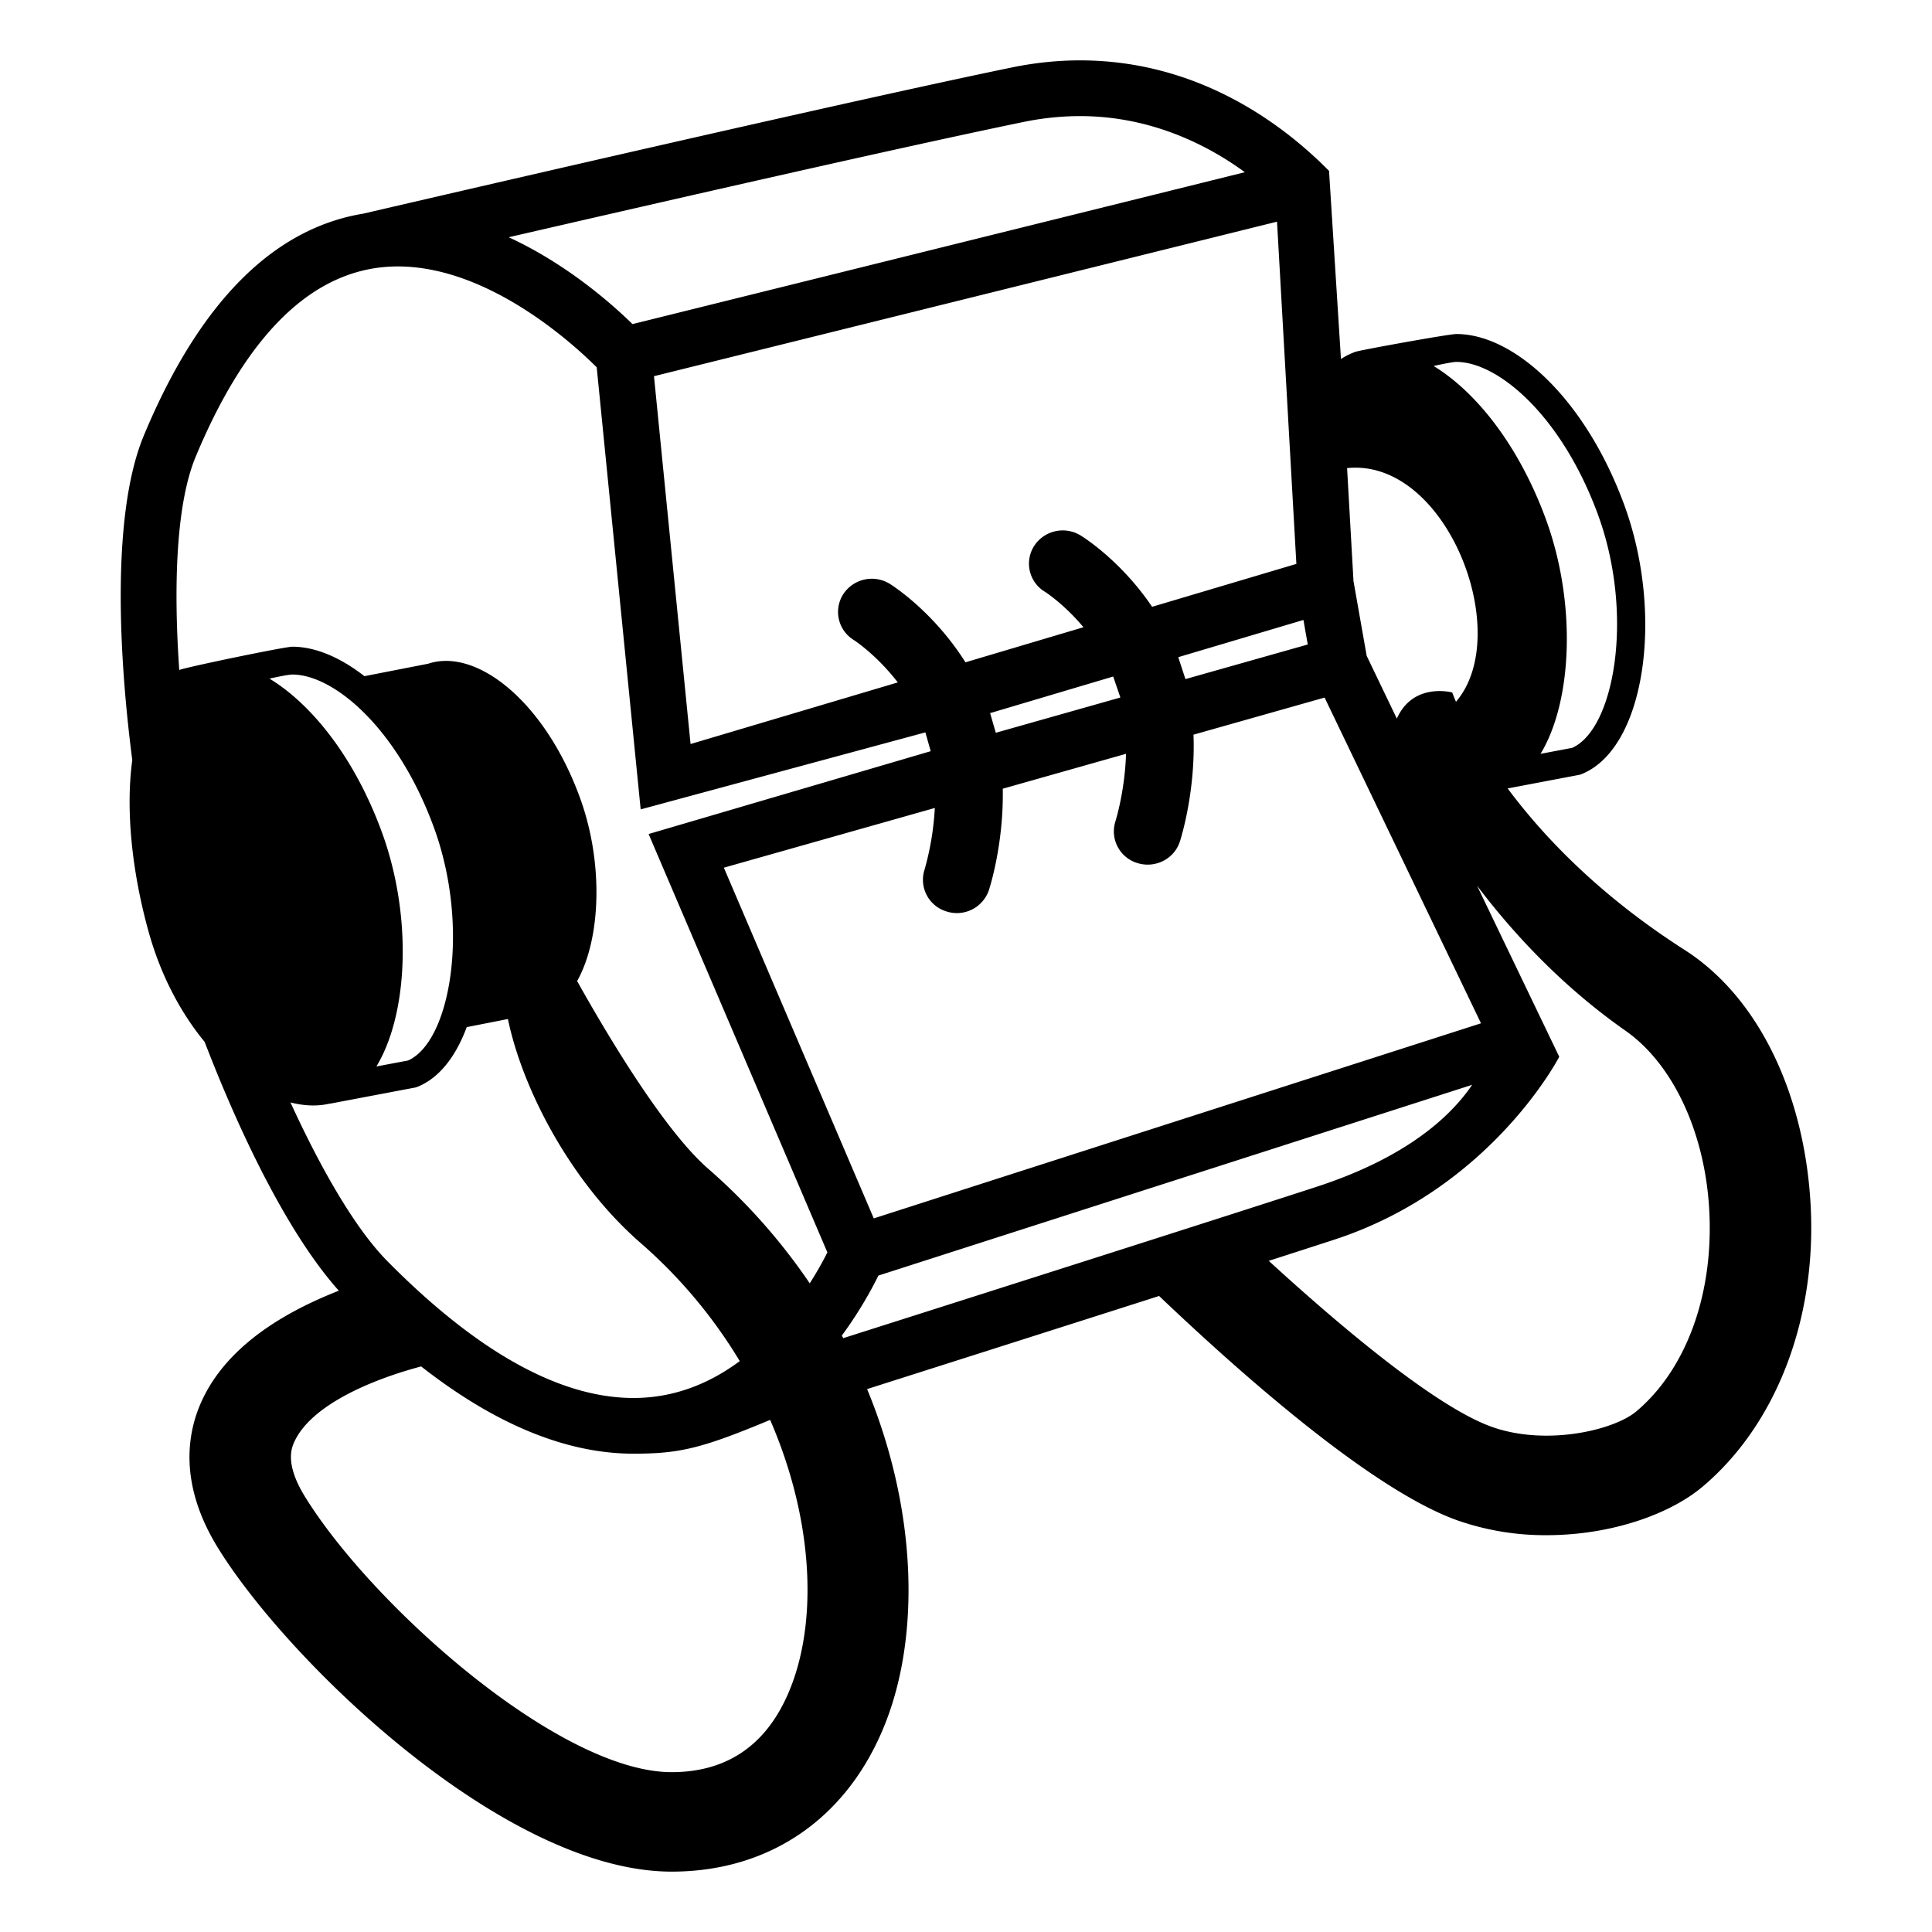 <?xml version="1.0" encoding="utf-8"?>
<svg width="800px" height="800px" viewBox="0 0 64 64" xmlns="http://www.w3.org/2000/svg" xmlns:xlink="http://www.w3.org/1999/xlink" aria-hidden="true" role="img" class="iconify iconify--emojione-monotone" preserveAspectRatio="xMidYMid meet"><path d="M55.805 31.467c-2.834-1.813-4.683-3.766-5.862-5.349l2.397-.455c2.157-.795 2.8-5.284 1.471-8.922c-1.286-3.517-3.648-5.676-5.565-5.676c-.255 0-3.152.526-3.334.586a2.14 2.14 0 0 0-.491.243l-.395-6.233C42.575 4.19 39.762 2 35.776 2c-.739 0-1.492.078-2.239.231c-5.239 1.077-18.162 4.07-21.503 4.846c-2.997.494-5.438 2.956-7.269 7.349c-1.052 2.528-.856 7.096-.383 10.753c-.223 1.632-.017 3.677.54 5.684c.412 1.479 1.081 2.709 1.858 3.652c1.172 3.052 2.771 6.373 4.444 8.241c-1.797.706-3.671 1.813-4.516 3.599c-.499 1.055-.816 2.766.511 4.919C9.524 55.017 16.714 62 22.248 62c3.29 0 5.878-1.812 7.1-4.966c1.127-2.905 1.029-7.012-.624-11.019c3.009-.958 6.617-2.107 9.673-3.084c2.827 2.691 7.11 6.456 9.898 7.439a8.805 8.805 0 0 0 2.94.485c2.088 0 4.055-.67 5.169-1.61c2.413-2.037 3.753-5.479 3.581-9.208c-.167-3.646-1.656-6.956-4.18-8.57m-7.56-19.478c1.377 0 3.488 1.776 4.693 5.068c1.209 3.313.541 7.102-.86 7.717l-1.045.198c1.061-1.755 1.188-5 .181-7.76c-.893-2.441-2.305-4.223-3.724-5.088c0 0 .599-.135.755-.135m-.014 11.258c-.079-.186-.121-.3-.125-.308c0 0-1.292-.351-1.834.866l-.999-2.08l-.437-2.476l-.212-3.742c3.295-.343 5.545 5.486 3.607 7.74m-4.91-1.897l-4.052 1.146l-.238-.726l4.147-1.233l.143.813m-.377-2.67l-4.779 1.421c-1.046-1.546-2.303-2.324-2.373-2.366a1.13 1.13 0 0 0-1.536.352a1.087 1.087 0 0 0 .353 1.513c.01.006.635.403 1.282 1.178l-3.909 1.162c-1.07-1.696-2.441-2.56-2.514-2.604a1.132 1.132 0 0 0-1.538.353a1.09 1.09 0 0 0 .353 1.512c.011.007.751.487 1.457 1.405l-6.864 2.041l-1.212-12.185l10.424-2.585l10.215-2.534l.641 11.337m-5.83 4.426l-4.127 1.168l-.188-.651l4.077-1.212l.238.695M33.913 4.039a9.297 9.297 0 0 1 1.863-.193c2.429 0 4.319 1.022 5.461 1.859l-20.285 5.031c-.679-.666-2.178-1.991-4.1-2.877c5.29-1.22 13.236-3.034 17.061-3.82M12.65 27.567c-.892-2.441-2.302-4.222-3.723-5.087c0 0 .6-.135.757-.135c1.376 0 3.486 1.776 4.69 5.068c1.212 3.313.545 7.101-.859 7.718l-1.046.197c1.062-1.755 1.191-5.001.181-7.761m-3.028 8.952c.463.12.906.134 1.312.037l.001.004l2.844-.539c.753-.278 1.317-1.012 1.682-1.996l1.365-.269c.46 2.239 2.023 5.354 4.398 7.422a16.4 16.4 0 0 1 3.281 3.91c-.948.705-2.12 1.222-3.519 1.222c-2.44 0-5.187-1.528-8.161-4.54c-1.066-1.081-2.198-3.059-3.203-5.251m16.584 19.345c-.731 1.885-2.063 2.841-3.958 2.841c-3.725 0-9.938-5.54-12.149-9.132c-.682-1.107-.432-1.633-.339-1.832c.572-1.211 2.577-2.048 4.191-2.476c2.452 1.919 4.81 2.89 7.035 2.89c1.54 0 2.265-.178 4.526-1.119c1.396 3.215 1.588 6.521.694 8.828m.618-13.352a19.72 19.72 0 0 0-3.366-3.798c-1.475-1.284-3.37-4.481-4.34-6.215c.795-1.418.877-3.938.089-6.086c-1.16-3.173-3.417-4.958-5.02-4.427l-2.115.413c-.804-.626-1.631-.976-2.388-.976c-.256 0-3.617.698-3.746.773c-.193-2.777-.107-5.5.543-7.063c1.743-4.185 3.996-6.307 6.698-6.307c3.018 0 5.825 2.58 6.588 3.342l1.456 14.644l9.431-2.551l.177.623l-9.345 2.744l5.922 13.859c-.122.243-.318.609-.584 1.025m-2.845-13.769l6.988-1.978a9.266 9.266 0 0 1-.341 2.046a1.094 1.094 0 0 0 .725 1.381a1.119 1.119 0 0 0 1.409-.711c.03-.088.493-1.545.458-3.354l4.083-1.156c-.038 1.245-.347 2.224-.351 2.238a1.094 1.094 0 0 0 .726 1.38c.114.036.23.053.343.053c.474 0 .914-.297 1.066-.765c.03-.091.523-1.646.451-3.54l4.343-1.229l5.181 10.79l-16.495 5.299l-3.62 1.164l-4.966-11.618m3.955 15.585a1.373 1.373 0 0 0-.048-.083c.597-.814.998-1.554 1.212-1.99l9.934-3.192l9.735-3.127c-.71 1.046-2.164 2.402-5.144 3.375c-2.44.797-10.153 3.255-15.689 5.017M54.21 46.75c-.752.635-2.989 1.152-4.779.521c-1.783-.629-4.812-3.133-7.402-5.504c.911-.293 1.661-.535 2.175-.703c5.203-1.699 7.448-6.057 7.448-6.057l-2.723-5.668c1.211 1.599 2.829 3.341 4.92 4.807c1.594 1.117 2.659 3.433 2.777 6.039c.126 2.729-.777 5.182-2.416 6.565" fill="#000000"></path></svg>